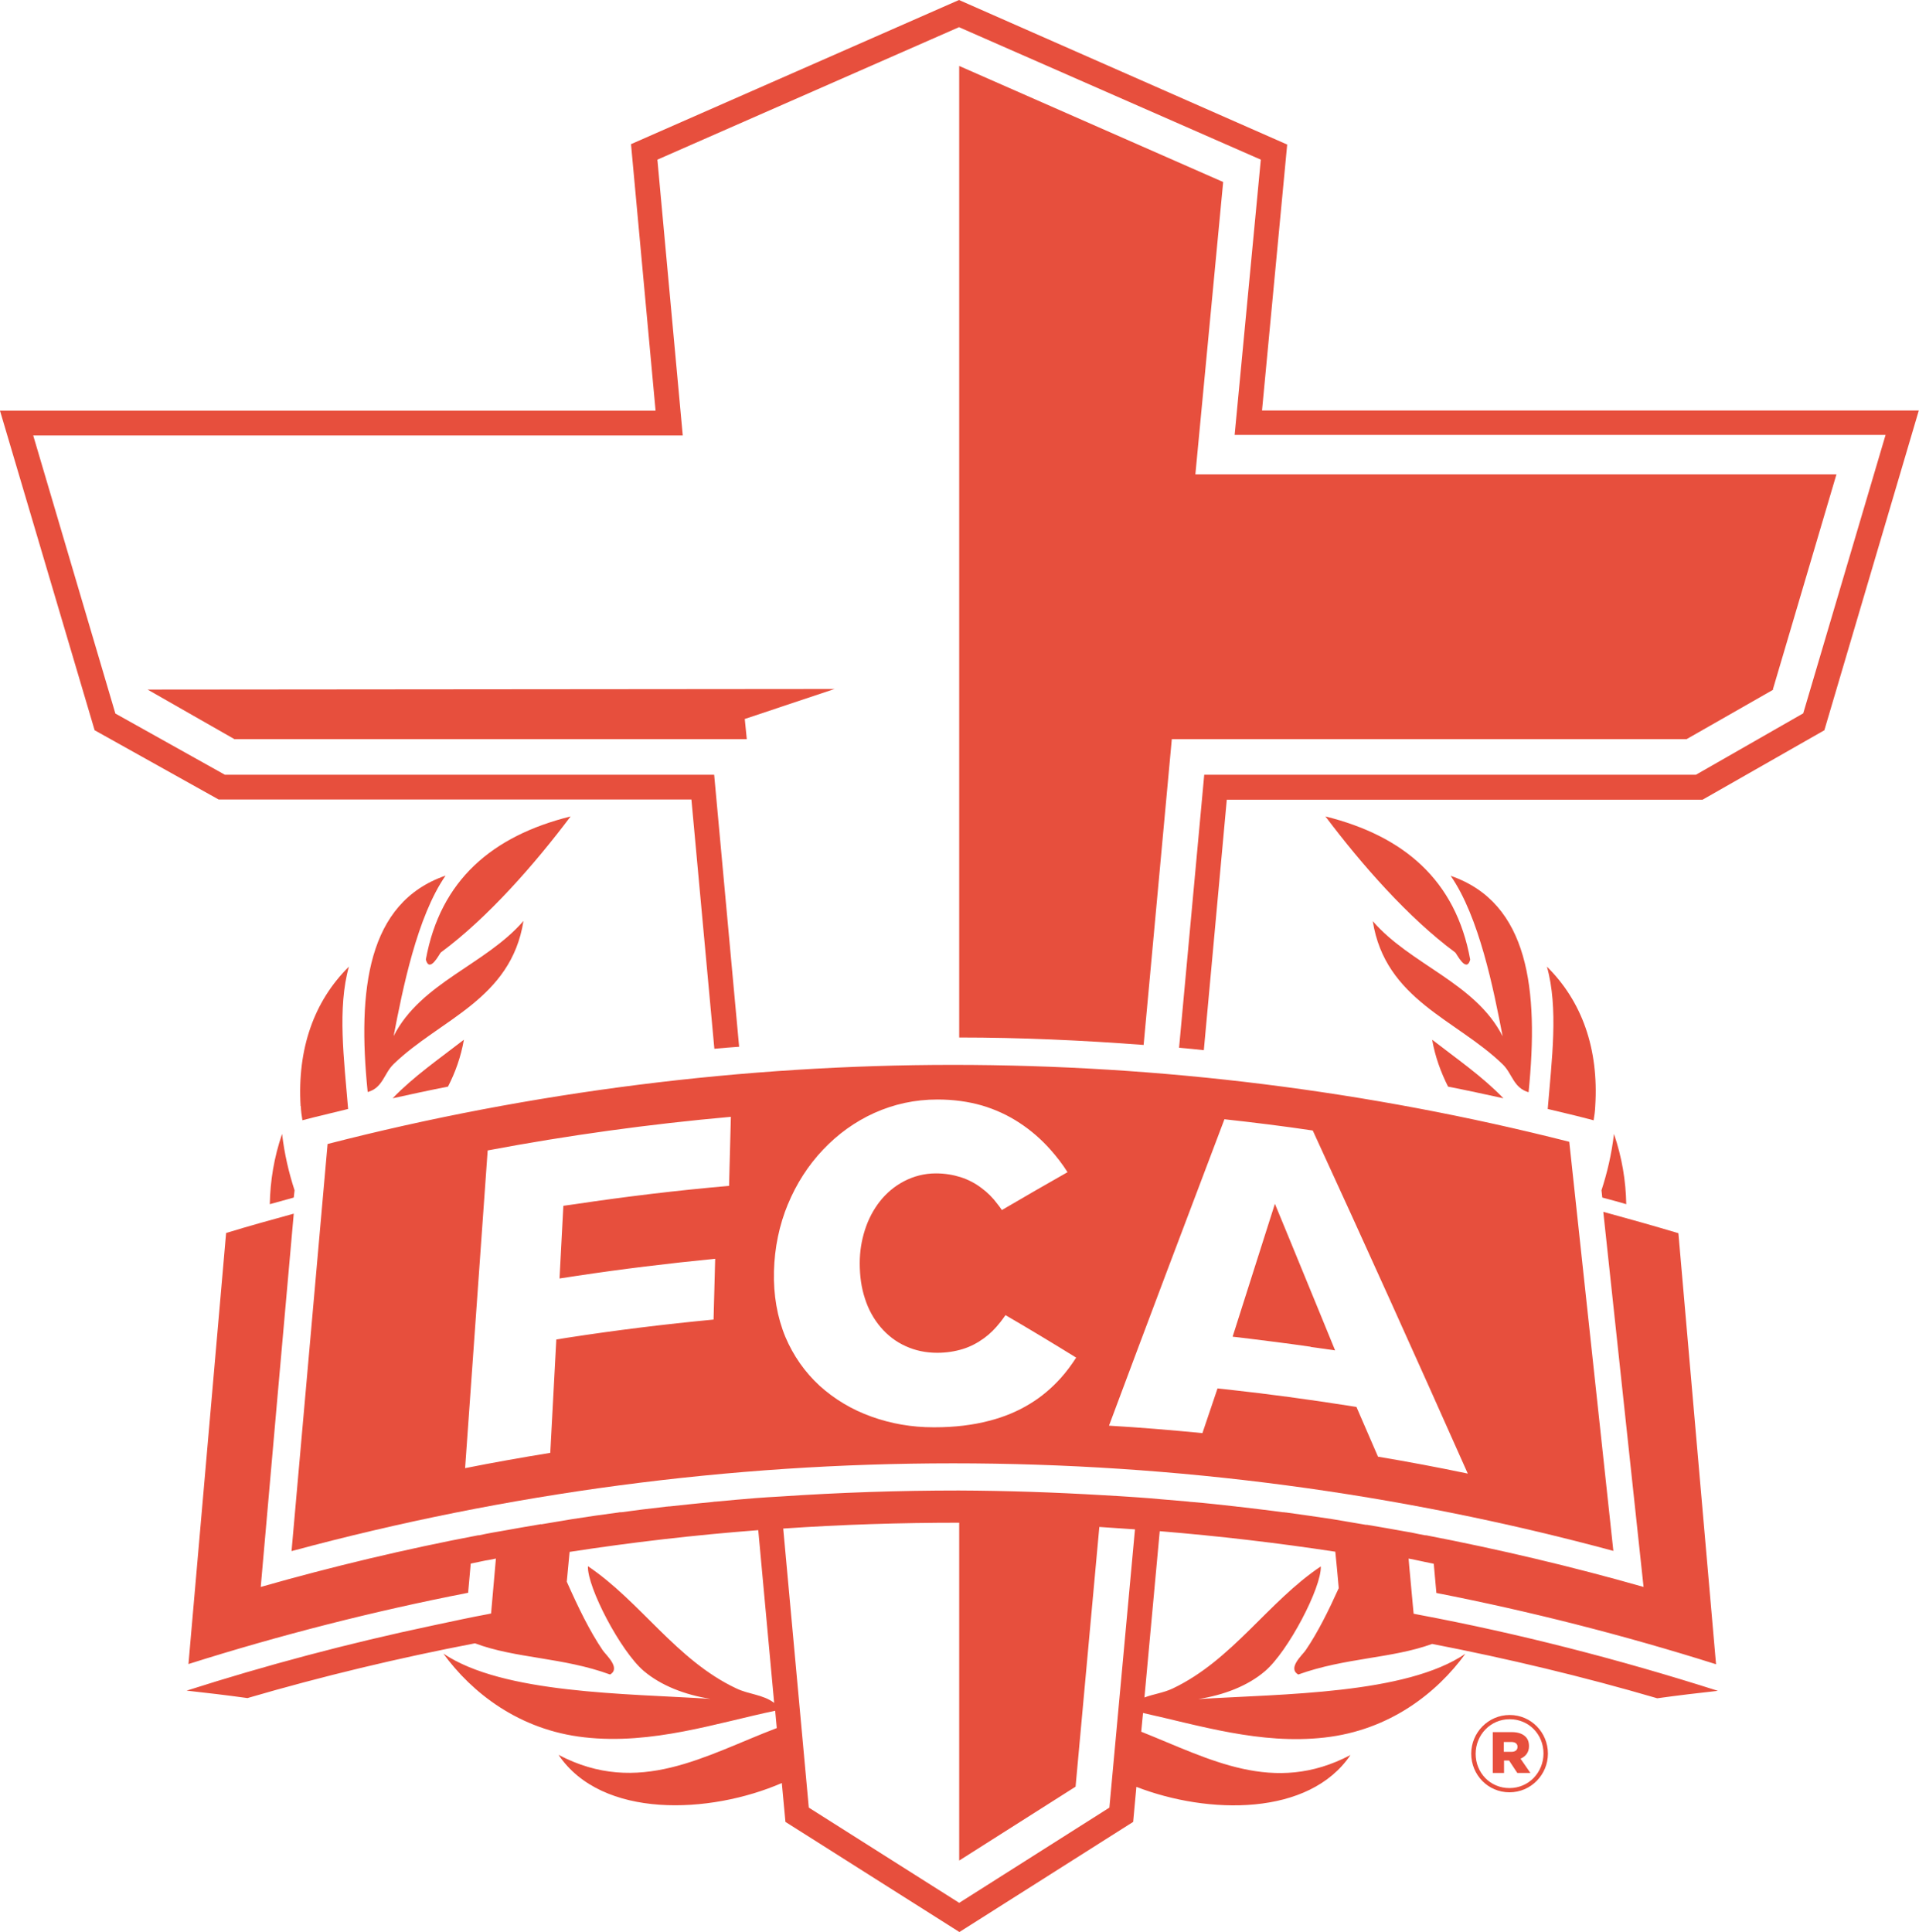 <?xml version="1.0" encoding="UTF-8"?>
<svg id="Layer_2" data-name="Layer 2" xmlns="http://www.w3.org/2000/svg" viewBox="0 0 95.31 95.97">
  <defs>
    <style>
      .cls-1 {
        fill: none;
      }

      .cls-1, .cls-2 {
        stroke-width: 0px;
      }

      .cls-2 {
        fill: #e74f3d;
      }
    </style>
  </defs>
  <g id="Layer_2-2" data-name="Layer 2">
    <g>
      <path class="cls-1" d="M53.42,88.75l-5.78,3.67v-16.78c-2.92,0-5.83.09-8.74.29l1.27,13.86,7.47,4.73,7.46-4.73,1.27-13.81c-.59-.04-1.18-.08-1.77-.12l-1.18,12.9Z"/>
      <path class="cls-1" d="M60.48,68.95l.56.06c1.98.22,3.99.48,5.96.8l.38.06,1.07,2.47c1.48.25,2.98.53,4.46.84-2.57-5.8-5.16-11.52-7.7-17.04-1.47-.21-2.94-.4-4.39-.56-1.9,5.01-3.82,10.12-5.73,15.21,1.54.09,3.1.22,4.64.37l.75-2.22ZM63.32,59.8l.73,1.77c.52,1.26,1.04,2.53,1.56,3.8l.7,1.71-1.21-.17c-1.01-.15-3.04-.4-3.04-.4l-.84-.1,2.1-6.6Z"/>
      <path class="cls-1" d="M40.7,68.86c.73.66,1.59,1.18,2.57,1.53.97.35,2,.53,3.07.53h.08c.98,0,1.89-.12,2.69-.33.75-.2,1.43-.48,2.04-.85.56-.34,1.07-.77,1.52-1.27.28-.31.54-.65.77-1.02-1.18-.73-2.36-1.43-3.51-2.11-.08.12-.16.23-.25.34-.26.32-.52.58-.81.8-.33.24-.67.41-1.05.54-.39.13-.82.19-1.28.19-.58,0-1.1-.11-1.57-.33-.48-.22-.9-.53-1.24-.94-.34-.41-.6-.89-.78-1.42-.18-.54-.26-1.13-.26-1.76,0-.57.09-1.13.26-1.66.17-.53.42-1,.74-1.41.34-.43.74-.77,1.2-1,.48-.25,1.01-.38,1.58-.39.45,0,.86.06,1.24.19.37.12.71.3,1.03.54.29.22.56.48.79.79.07.09.15.19.22.3,1.14-.67,2.22-1.29,3.26-1.88-.26-.4-.54-.77-.84-1.11-.46-.52-.97-.97-1.53-1.33-.57-.38-1.2-.67-1.87-.87-.69-.2-1.44-.3-2.22-.3-1.12,0-2.16.23-3.14.67-.95.43-1.8,1.04-2.54,1.82-.74.78-1.33,1.69-1.75,2.72-.44,1.06-.68,2.19-.7,3.35-.03,1.18.17,2.28.57,3.27.39.93.96,1.74,1.7,2.42Z"/>
      <path class="cls-1" d="M27.63,66.52l.56-.09c2.39-.37,4.82-.67,7.25-.9l.08-3.02c-2.32.22-4.63.51-6.88.85l-.85.13.19-3.61.57-.08c2.54-.38,5.12-.69,7.66-.91l.09-3.43c-4.04.36-8.09.92-12.08,1.67l-1.12,15.77c1.4-.28,2.82-.53,4.23-.76l.3-5.63Z"/>
      <path class="cls-1" d="M75.37,86.77h0c0-.17-.12-.25-.31-.25h-.36v.49h.37c.2,0,.31-.09.31-.24Z"/>
      <path class="cls-1" d="M73.29,87.1h0c0,.94.72,1.71,1.68,1.71s1.69-.77,1.69-1.71h0c0-.94-.72-1.71-1.68-1.71s-1.69.77-1.69,1.71ZM75.76,86.26c.12.12.17.27.17.46h0c0,.32-.16.53-.42.63l.49.71h-.65l-.41-.62h-.25v.62h-.56v-2.03h.94c.32,0,.54.08.69.23Z"/>
      <path class="cls-2" d="M71.92,53.97c.92.18,1.83.38,2.75.58-1.05-1.09-2.33-1.97-3.54-2.91.15.86.44,1.63.79,2.33Z"/>
      <path class="cls-2" d="M79.15,55.64c.04-.23.07-.46.08-.7.18-2.85-.66-5.21-2.4-6.93.58,2.06.24,4.63.04,7.07.76.18,1.52.36,2.27.56Z"/>
      <path class="cls-2" d="M75.92,54.24c.51-5.07.02-9.4-3.87-10.74,1.41,2.03,2.13,5.62,2.58,7.97-1.35-2.66-4.58-3.55-6.45-5.72.62,3.91,4.15,4.88,6.45,7.11.48.46.53,1.17,1.29,1.39Z"/>
      <path class="cls-2" d="M65.83,40.55c1.78,2.37,4.12,5.04,6.45,6.76.05.03.55,1.06.74.35-.72-3.95-3.3-6.14-7.19-7.11Z"/>
      <path class="cls-2" d="M80.16,56.32c-.12,1.02-.34,1.94-.62,2.8.01.12.03.24.04.36.4.11.8.21,1.19.33-.02-1.15-.21-2.32-.61-3.49Z"/>
      <path class="cls-2" d="M22.25,53.97c.36-.7.64-1.47.79-2.33-1.21.94-2.49,1.82-3.54,2.91.91-.2,1.83-.4,2.75-.58Z"/>
      <path class="cls-2" d="M14.94,54.94c.01.24.04.47.08.7.76-.2,1.52-.37,2.27-.56-.2-2.44-.54-5.02.04-7.07-1.74,1.72-2.57,4.09-2.4,6.93Z"/>
      <path class="cls-2" d="M18.26,54.24c.76-.21.81-.93,1.29-1.39,2.3-2.23,5.83-3.2,6.45-7.11-1.87,2.17-5.1,3.06-6.45,5.72.45-2.35,1.17-5.94,2.58-7.97-3.89,1.34-4.38,5.68-3.87,10.74Z"/>
      <path class="cls-2" d="M21.89,47.31c2.33-1.72,4.67-4.39,6.45-6.76-3.89.97-6.47,3.16-7.19,7.11.19.71.69-.31.74-.35Z"/>
      <path class="cls-2" d="M14.01,56.32c-.4,1.16-.59,2.34-.61,3.49.4-.11.8-.22,1.19-.33.01-.12.03-.24.04-.36-.28-.86-.5-1.78-.62-2.8Z"/>
      <polygon class="cls-2" points="7.33 34.25 11.64 36.71 37.08 36.71 37.09 36.71 36.99 35.71 41.45 34.22 7.33 34.25"/>
      <path class="cls-2" d="M47.64,3.28v48.25c3.06,0,6.11.14,9.16.37l1.4-15.19h25.57l4.31-2.46h-.03l3.16-10.69h-31.84l1.38-14.52-13.1-5.76Z"/>
      <path class="cls-2" d="M4.7,36.27l6.16,3.44h23.48l1.14,12.38c.41-.04.82-.07,1.23-.1l-1.24-13.51H11.17l-5.44-3.04L1.65,21.63h32.26l-1.26-13.7,14.98-6.58,14.99,6.58-1.3,13.67h32.33l-4.09,13.83-5.33,3.05h-24.42l-1.25,13.56c.41.04.82.07,1.23.12l1.14-12.44h23.63l6.05-3.45,4.69-15.88h-32.62l1.25-13.21L47.63,0l-16.29,7.16,1.22,13.24H0l4.7,15.87Z"/>
      <path class="cls-2" d="M67.07,87.17c-3.82,2.01-7,.19-10.39-1.16l.09-.93c2.77.61,5.83,1.58,9.01,1.22,3.24-.36,5.59-2.22,7-4.16-2.96,2.01-9.06,1.99-13.27,2.25,1.27-.2,2.46-.65,3.32-1.39,1.15-.98,2.81-4.16,2.77-5.2-2.63,1.76-4.39,4.66-7.37,6.07-.45.21-.94.27-1.39.44l.76-8.26c2.92.24,5.83.58,8.72,1.02.06.6.12,1.2.17,1.81-.51,1.13-1.04,2.2-1.64,3.08-.16.24-.92.89-.37,1.21,2.33-.84,4.64-.79,6.65-1.52,3.76.73,7.49,1.62,11.18,2.7,1.01-.14,2.01-.26,3.01-.37-4.89-1.56-9.9-2.85-14.91-3.79l-.2-.04-.02-.21c-.07-.72-.13-1.44-.2-2.17l-.03-.36.35.07c.14.03.28.06.42.09l.48.1.13,1.45c4.66.91,9.33,2.1,13.89,3.54-.62-7.14-1.25-14.28-1.87-21.41-1.24-.37-2.48-.72-3.73-1.06.67,6.21,1.33,12.41,2,18.63-3.58-1.02-7.19-1.87-10.82-2.57,0,0,0,0,0,.01-.23-.04-.47-.09-.7-.14-.1-.02-.19-.03-.29-.05,0,0,0,0,0,0-.65-.12-1.3-.23-1.95-.34,0,0,0,0,0,.01-.57-.09-1.14-.2-1.71-.29-.77-.12-1.53-.22-2.3-.33-.03,0-.05,0-.08-.01-.02,0-.04,0-.06,0-.72-.1-1.45-.18-2.17-.27-.06,0-.13-.01-.19-.02-.72-.08-1.43-.16-2.15-.22-.06,0-.13-.01-.19-.02-.43-.04-.86-.07-1.29-.11h0c-.41-.04-.82-.07-1.23-.1h0c-.59-.04-1.18-.08-1.77-.11h0c-2.37-.14-4.74-.22-7.11-.23h0c-2.97,0-5.93.1-8.89.3h0c-.41.02-.82.05-1.23.08h0c-.64.05-1.28.11-1.92.17-.07,0-.13.01-.2.02-.71.07-1.42.14-2.13.22-.04,0-.08,0-.12.01-.03,0-.06,0-.09.01-.73.08-1.46.17-2.18.27-.02,0-.04,0-.05,0-.03,0-.05,0-.08.01-.77.1-1.53.21-2.3.33-.52.08-1.03.18-1.55.26,0,0,0-.01,0-.01-.65.11-1.3.22-1.95.34,0,0,0,0,0,0-.15.03-.31.05-.46.08-.23.04-.47.09-.7.14,0,0,0,0,0-.01-3.63.69-7.24,1.55-10.82,2.57.54-6.18,1.09-12.36,1.64-18.54-1.13.31-2.25.62-3.36.96-.62,7.13-1.25,14.27-1.87,21.41,4.55-1.44,9.22-2.63,13.89-3.54l.13-1.45.53-.11c.12-.03.25-.05.37-.07l.35-.07-.24,2.73-.2.04c-.82.15-1.63.33-2.44.5l-.28.06c-4.17.88-8.26,1.97-12.2,3.23,1,.11,2.01.23,3.02.37,3.73-1.09,7.5-1.99,11.3-2.72,2.02.76,4.36.69,6.71,1.55.55-.32-.21-.97-.37-1.21-.65-.96-1.22-2.14-1.78-3.4.05-.49.09-.99.14-1.48,3.11-.48,6.23-.84,9.37-1.08l.79,8.58c-.55-.42-1.26-.42-1.88-.72-2.98-1.4-4.74-4.3-7.37-6.07-.04,1.04,1.62,4.22,2.77,5.2.86.73,2.05,1.19,3.32,1.39-4.2-.27-10.3-.25-13.27-2.25,1.41,1.94,3.76,3.8,7.01,4.16,3.36.38,6.59-.72,9.47-1.32l.08.86c-3.55,1.35-6.85,3.43-10.84,1.33,2.15,3.19,7.52,2.95,11.09,1.4l.18,1.93,8.64,5.47,8.63-5.47.16-1.74c3.56,1.38,8.58,1.47,10.64-1.59ZM55.1,89.78l-7.46,4.73-7.47-4.73-1.27-13.86c2.91-.2,5.83-.29,8.74-.29v16.78l5.78-3.67,1.18-12.9c.59.04,1.18.08,1.77.12l-1.27,13.81Z"/>
      <path class="cls-2" d="M73.07,87.1h0c0,1.05.83,1.92,1.9,1.92s1.91-.88,1.91-1.92h0c0-1.05-.83-1.92-1.9-1.92s-1.91.88-1.91,1.92ZM76.66,87.09h0c0,.94-.73,1.72-1.69,1.72s-1.68-.76-1.68-1.7h0c0-.94.73-1.72,1.69-1.72s1.68.76,1.68,1.7Z"/>
      <path class="cls-2" d="M74.14,88.06h.56v-.62h.25l.41.62h.65l-.49-.71c.25-.11.42-.31.42-.62h0c0-.21-.06-.36-.17-.47-.14-.14-.36-.23-.69-.23h-.94v2.03ZM74.7,86.52h.36c.19,0,.31.08.31.24h0c0,.16-.11.25-.31.25h-.37v-.49Z"/>
      <path class="cls-2" d="M47.32,72.68c11.08,0,22.11,1.46,32.81,4.35l-2.19-20.32c-10-2.54-20.3-3.82-30.62-3.82s-20.92,1.32-31.05,3.93c-.6,6.74-1.19,13.47-1.79,20.22,10.71-2.89,21.75-4.36,32.84-4.36ZM60.81,55.59c1.45.16,2.92.34,4.39.56,2.54,5.52,5.12,11.24,7.7,17.04-1.48-.31-2.97-.59-4.46-.84l-1.07-2.47-.38-.06c-1.97-.31-3.97-.58-5.96-.8l-.56-.06-.75,2.22c-1.54-.15-3.1-.28-4.64-.37,1.9-5.09,3.83-10.2,5.73-15.21ZM39.13,59.82c.42-1.02,1.01-1.94,1.75-2.72.74-.78,1.59-1.39,2.54-1.82.98-.44,2.02-.67,3.14-.67.78,0,1.53.1,2.22.3.67.2,1.3.49,1.87.87.55.36,1.07.81,1.53,1.33.3.34.59.71.84,1.11-1.04.59-2.12,1.21-3.26,1.88-.07-.11-.15-.21-.22-.3-.23-.31-.5-.58-.79-.79-.31-.24-.66-.42-1.03-.54-.38-.12-.79-.19-1.24-.19-.57,0-1.1.14-1.58.39-.46.24-.87.58-1.2,1-.32.41-.57.88-.74,1.41-.17.53-.26,1.08-.26,1.66,0,.63.08,1.22.26,1.76.17.54.44,1.02.78,1.42.35.41.77.73,1.24.94.48.22,1,.33,1.57.33.46,0,.89-.07,1.28-.19.38-.12.72-.3,1.05-.54.29-.21.55-.47.81-.8.08-.11.17-.22.25-.34,1.15.67,2.33,1.38,3.51,2.11-.24.37-.49.71-.77,1.02-.45.5-.96.93-1.52,1.27-.6.37-1.29.66-2.04.85-.8.21-1.71.32-2.69.32h-.08c-1.07,0-2.1-.18-3.07-.53-.98-.35-1.84-.87-2.57-1.53-.74-.68-1.31-1.5-1.7-2.42-.41-.99-.6-2.09-.57-3.27.03-1.16.26-2.29.7-3.35ZM24.22,57.14c3.98-.75,8.04-1.31,12.08-1.67l-.09,3.43c-2.54.22-5.12.53-7.66.91l-.57.08-.19,3.61.85-.13c2.25-.34,4.56-.62,6.88-.85l-.08,3.02c-2.42.23-4.86.53-7.25.9l-.56.09-.3,5.63c-1.41.23-2.83.48-4.23.76l1.12-15.77Z"/>
      <path class="cls-2" d="M65.1,66.9l1.21.17-.7-1.71c-.52-1.27-1.04-2.54-1.56-3.8l-.73-1.77-2.1,6.6.84.1s2.03.25,3.04.4Z"/>
    </g>
  </g>
</svg>